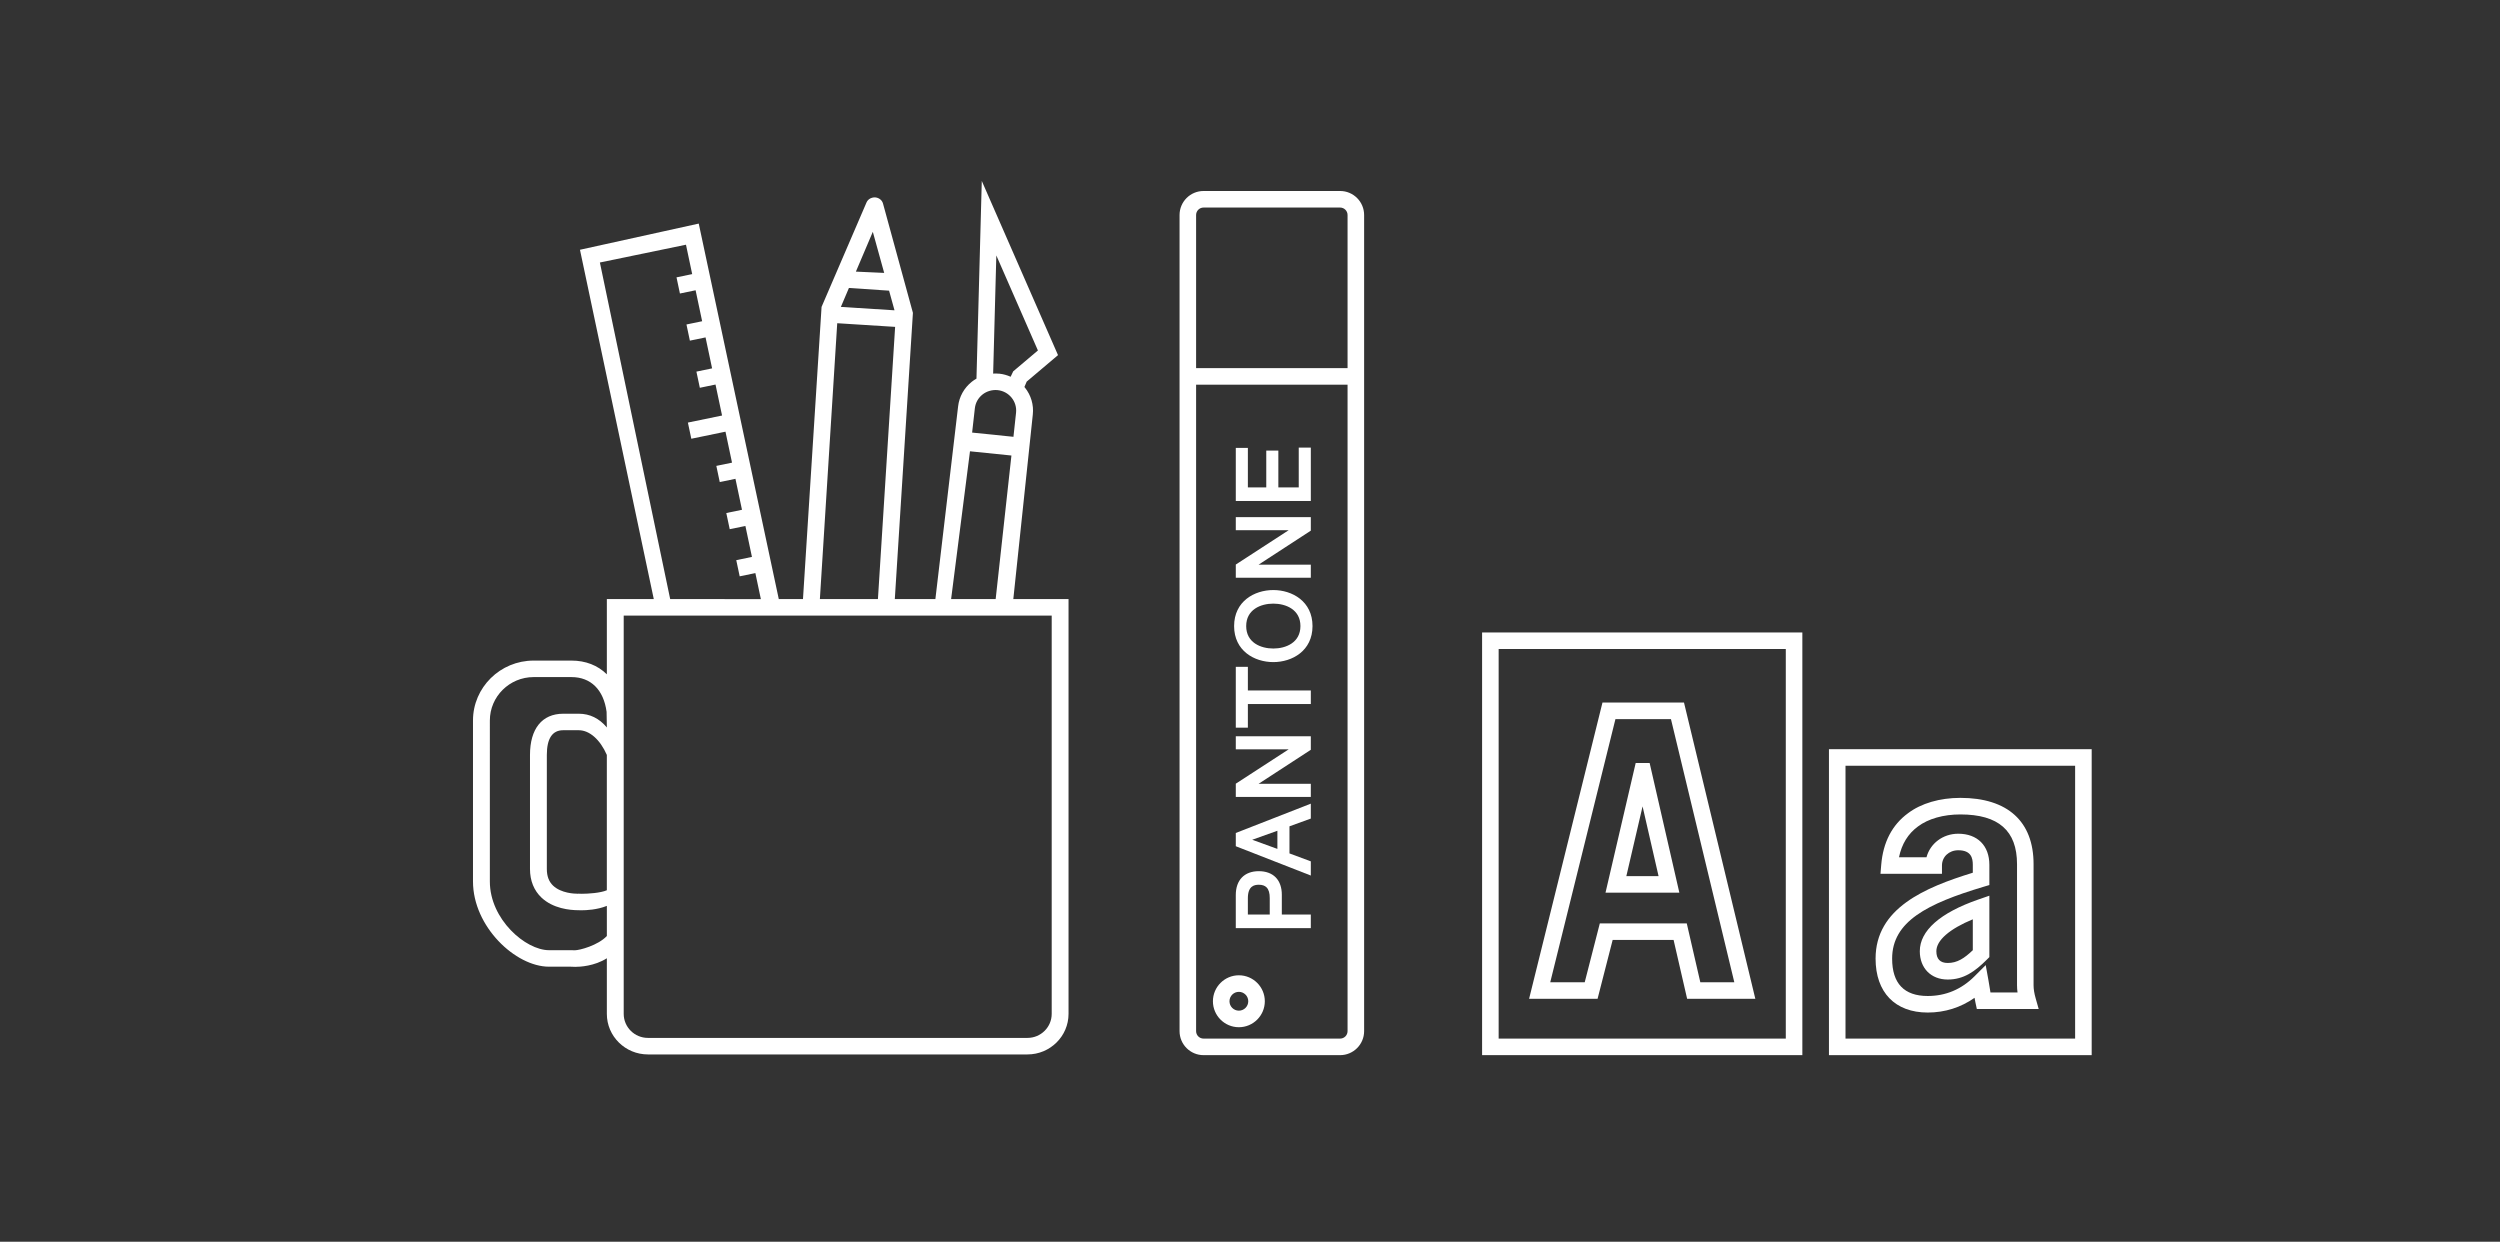 <?xml version="1.0" encoding="utf-8"?>
<!-- Generator: Adobe Illustrator 16.0.0, SVG Export Plug-In . SVG Version: 6.00 Build 0)  -->
<!DOCTYPE svg PUBLIC "-//W3C//DTD SVG 1.1//EN" "http://www.w3.org/Graphics/SVG/1.1/DTD/svg11.dtd">
<svg version="1.1" id="artwork" xmlns="http://www.w3.org/2000/svg" xmlns:xlink="http://www.w3.org/1999/xlink" x="0px" y="0px"
	 width="302px" height="150px" viewBox="0 0 302 150" enable-background="new 0 0 302 150" xml:space="preserve">
<rect x="0" y="0" width="302" height="150" fill="#333333" stroke="none"/>
<rect x="143.082" y="44.47" fill="#FFFFFF" width="21.11" height="2"/>
<path fill="#FFFFFF" d="M161.888,127.462h-16.5c-1.598,0-2.898-1.301-2.898-2.899V25.971c0-1.599,1.3-2.899,2.898-2.899h16.5
	c1.598,0,2.898,1.3,2.898,2.899v98.592C164.786,126.161,163.486,127.462,161.888,127.462z M145.387,25.072
	c-0.495,0-0.898,0.403-0.898,0.899v98.592c0,0.496,0.403,0.899,0.898,0.899h16.5c0.495,0,0.898-0.403,0.898-0.899V25.971
	c0-0.496-0.403-0.899-0.898-0.899H145.387z"/>
<path fill="#FFFFFF" d="M149.656,124.088c-1.729,0-3.135-1.407-3.135-3.136s1.406-3.137,3.135-3.137
	c1.728,0,3.134,1.407,3.134,3.137S151.384,124.088,149.656,124.088z M149.656,119.815c-0.626,0-1.135,0.51-1.135,1.137
	c0,0.626,0.509,1.136,1.135,1.136c0.625,0,1.134-0.51,1.134-1.136C150.791,120.325,150.282,119.815,149.656,119.815z"/>
<g>
	<g>
		<path fill="#FFFFFF" d="M212.044,120.657h-8.238l-1.637-7.113h-7.36l-1.824,7.113h-8.272l8.865-35.788h9.848L212.044,120.657z
			 M205.398,118.657h4.107l-7.654-31.788h-6.707l-7.875,31.788h4.165l1.824-7.113h10.503L205.398,118.657z M202.865,107.834h-8.92
			l3.646-15.665h1.684L202.865,107.834z M196.463,105.834h3.891l-1.931-8.423L196.463,105.834z"/>
	</g>
	<path fill="#FFFFFF" d="M217.724,127.462h-38.687V76.403h38.687V127.462z M181.037,125.462h34.687V78.403h-34.687V125.462z"/>
</g>
<g>
	<g>
		<path fill="#FFFFFF" d="M232.869,122.315c-3.944,0-6.299-2.436-6.299-6.517c0-6.079,5.934-8.584,11.745-10.373v-0.956
			c0-0.818-0.2-1.758-1.757-1.758c-1.122,0-1.968,0.792-1.968,1.844v1h-7.428l0.089-1.082c0.224-2.732,1.317-4.833,3.249-6.243
			c1.581-1.188,3.827-1.847,6.312-1.847c5.703,0,8.843,2.841,8.843,8v14.639c0,0.459,0.084,0.981,0.258,1.594l0.361,1.273h-7.472
			l-0.17-0.79c-0.038-0.176-0.073-0.363-0.106-0.563C236.865,121.706,234.938,122.315,232.869,122.315z M236.558,100.713
			c2.317,0,3.757,1.44,3.757,3.758v2.442l-0.713,0.213c-6.811,2.04-11.032,4.202-11.032,8.673c0,2.997,1.446,4.517,4.299,4.517
			c2.173,0,4.075-0.801,5.653-2.38l1.351-1.352l0.34,1.88c0.077,0.426,0.137,0.81,0.192,1.157c0.014,0.092,0.028,0.182,0.042,0.269
			h3.27c-0.041-0.301-0.061-0.589-0.061-0.867v-14.639c0-4.038-2.238-6-6.843-6c-2.055,0-3.875,0.517-5.123,1.454
			c-1.195,0.873-1.961,2.118-2.292,3.717h3.323C233.164,101.901,234.691,100.713,236.558,100.713z M235.287,118.328
			c-2.019,0-3.375-1.374-3.375-3.419c0-2.482,2.446-4.643,7.075-6.249l1.328-0.46v7.419l-0.292,0.293
			C238.573,117.362,237.213,118.328,235.287,118.328z M238.314,111.052c-2.817,1.167-4.402,2.543-4.402,3.856
			c0,0.942,0.462,1.419,1.375,1.419c1.141,0,2.003-0.561,3.028-1.543V111.052z"/>
	</g>
	<g>
		<path fill="#FFFFFF" d="M252.675,127.462h-31.738v-36.96h31.738V127.462z M222.937,125.462h27.738v-32.96h-27.738V125.462z"/>
	</g>
</g>
<path fill="#FFFFFF" d="M122.408,72.37l2.354-22.29c0.129-1.175-0.21-2.335-0.957-3.266l-0.059-0.061l0.278-0.654l3.784-3.2
	L118.6,21.859l-0.643,23.88c-0.217,0.124-0.396,0.243-0.556,0.371c-0.943,0.75-1.534,1.816-1.664,2.997l-2.743,23.264h-4.901
	l2.183-34.513l0.004-0.067l-3.614-13.206c-0.115-0.416-0.497-0.714-0.977-0.743c-0.464,0-0.854,0.239-1.017,0.621l-5.427,12.609
	L97,72.37h-2.923l-9.669-45.361l-14.348,3.163l8.917,42.199h-5.67v9.088c-1.1-1.088-2.568-1.66-4.278-1.66h-4.565
	c-4.04,0-7.327,3.245-7.327,7.233v19.455c0,5.445,5.134,10.289,9.18,10.289l2.619,0c0.23,0.014,0.39,0.02,0.557,0.02
	c0.536,0,2.309-0.079,3.814-1.037v6.721c0,2.7,2.225,4.896,4.96,4.896h45.851c2.736,0,4.961-2.196,4.961-4.896V72.37H122.408z
	 M103.391,32.812l2.045-4.809l1.373,4.964L103.391,32.812z M101.577,37.076l0.973-2.289l4.851,0.325l0.655,2.372L101.577,37.076z
	 M99.041,72.37l2.096-33.325l6.994,0.441l-2.077,32.883H99.041z M125.38,42.336l-2.984,2.522l-0.311,0.653
	c-0.441-0.196-0.893-0.32-1.344-0.368c-0.15-0.016-0.3-0.023-0.448-0.023c-0.107,0-0.214,0.003-0.321,0.011l0.384-14.274
	L125.38,42.336z M120.512,47.126c0.667,0.071,1.266,0.395,1.685,0.909c0.421,0.518,0.613,1.167,0.541,1.831l-0.313,2.9l-4.993-0.51
	l0.33-2.93c0.073-0.66,0.401-1.252,0.923-1.667C119.192,47.255,119.873,47.062,120.512,47.126z M114.894,72.37l2.28-17.854
	l5.006,0.511l-1.904,17.343H114.894z M124.12,125.379H78.269c-1.613,0-2.925-1.301-2.925-2.901V74.364h51.702v48.114
	C127.045,124.078,125.733,125.379,124.12,125.379z M82.866,29.561l0.75,3.551l-1.893,0.392l0.412,1.952l1.894-0.392l0.79,3.741
	l-1.894,0.392l0.412,1.953l1.894-0.392l0.791,3.741l-1.895,0.392l0.413,1.953l1.895-0.392l0.791,3.743l-4.128,0.852L83.51,53
	l4.128-0.853l0.79,3.741l-1.895,0.391l0.413,1.953l1.896-0.391l0.79,3.741l-1.895,0.391l0.413,1.953l1.894-0.391l0.791,3.74
	l-1.894,0.392l0.414,1.953l1.894-0.391l0.664,3.142H80.958l-8.492-40.661L82.866,29.561z M69.746,107.961
	c-0.319,0-1.96-0.047-2.938-0.981c-0.504-0.482-0.75-1.136-0.75-2V91.19c0-1.977,0.664-2.979,1.973-2.979h1.879
	c1.314,0,2.59,1.145,3.396,2.984v16.347c-0.776,0.334-2.246,0.426-3.023,0.426c-0.102,0-0.203-0.002-0.306-0.009l-0.062-0.003
	L69.746,107.961z M68.032,86.218c-2.548,0-4.009,1.812-4.009,4.973v13.789c0,1.399,0.479,2.591,1.384,3.446
	c1.402,1.326,3.415,1.526,4.477,1.528c0.125,0.004,0.239,0.007,0.381,0.007c0.542,0,1.862-0.055,3.043-0.531v3.638
	c-1.062,1.133-3.293,1.727-3.889,1.727c-0.129,0-0.22-0.003-0.315-0.011l-0.114-0.003l-2.672,0.001
	c-2.821,0-7.143-3.717-7.143-8.296V87.031c0-2.889,2.373-5.239,5.29-5.239h4.565c2.343,0,3.891,1.532,4.247,4.203l0.031,1.883
	c-0.919-1.102-2.06-1.66-3.396-1.66H68.032z"/>
<g>
	<path fill="#FFFFFF" d="M154.845,108.116c0.006-0.9-0.252-1.639-0.747-2.137c-0.481-0.485-1.185-0.741-2.034-0.741
		c-1.741,0-2.781,1.075-2.781,2.876v4.004h9.063v-1.639h-3.502V108.116z M152.064,106.877c0.418,0,0.726,0.105,0.94,0.322
		c0.258,0.261,0.386,0.697,0.381,1.299v1.981h-2.643v-1.981C150.743,107.045,151.497,106.877,152.064,106.877z"/>
	<path fill="#FFFFFF" d="M149.284,102.224l9.063,3.542v-1.715l-2.579-0.959v-3.273l2.579-0.936v-1.801l-9.063,3.542V102.224z
		 M154.309,100.357v2.19l-3.04-1.104L154.309,100.357z"/>
	<polygon fill="#FFFFFF" points="149.284,90.521 155.671,90.521 149.284,94.669 149.284,96.266 158.347,96.266 158.347,94.687 
		152.031,94.687 158.347,90.575 158.347,88.942 149.284,88.942 	"/>
	<polygon fill="#FFFFFF" points="150.743,80.554 149.284,80.554 149.284,87.902 150.743,87.902 150.743,85.047 158.347,85.047 
		158.347,83.408 150.743,83.408 	"/>
	<path fill="#FFFFFF" d="M153.815,79.982c2.281,0,4.736-1.362,4.736-4.352c0-2.99-2.455-4.352-4.736-4.352s-4.735,1.362-4.735,4.352
		C149.08,78.621,151.535,79.982,153.815,79.982z M150.54,75.63c0-2.002,1.765-2.712,3.276-2.712s3.276,0.71,3.276,2.712
		s-1.765,2.712-3.276,2.712S150.54,77.632,150.54,75.63z"/>
	<polygon fill="#FFFFFF" points="158.347,68.215 152.031,68.215 158.347,64.103 158.347,62.47 149.284,62.47 149.284,64.049 
		155.671,64.049 149.284,68.197 149.284,69.794 158.347,69.794 	"/>
	<polygon fill="#FFFFFF" points="158.347,54.07 156.888,54.07 156.888,58.879 154.425,58.879 154.425,54.43 152.966,54.43 
		152.966,58.879 150.743,58.879 150.743,54.106 149.284,54.106 149.284,60.519 158.347,60.519 	"/>
</g>
</svg>
